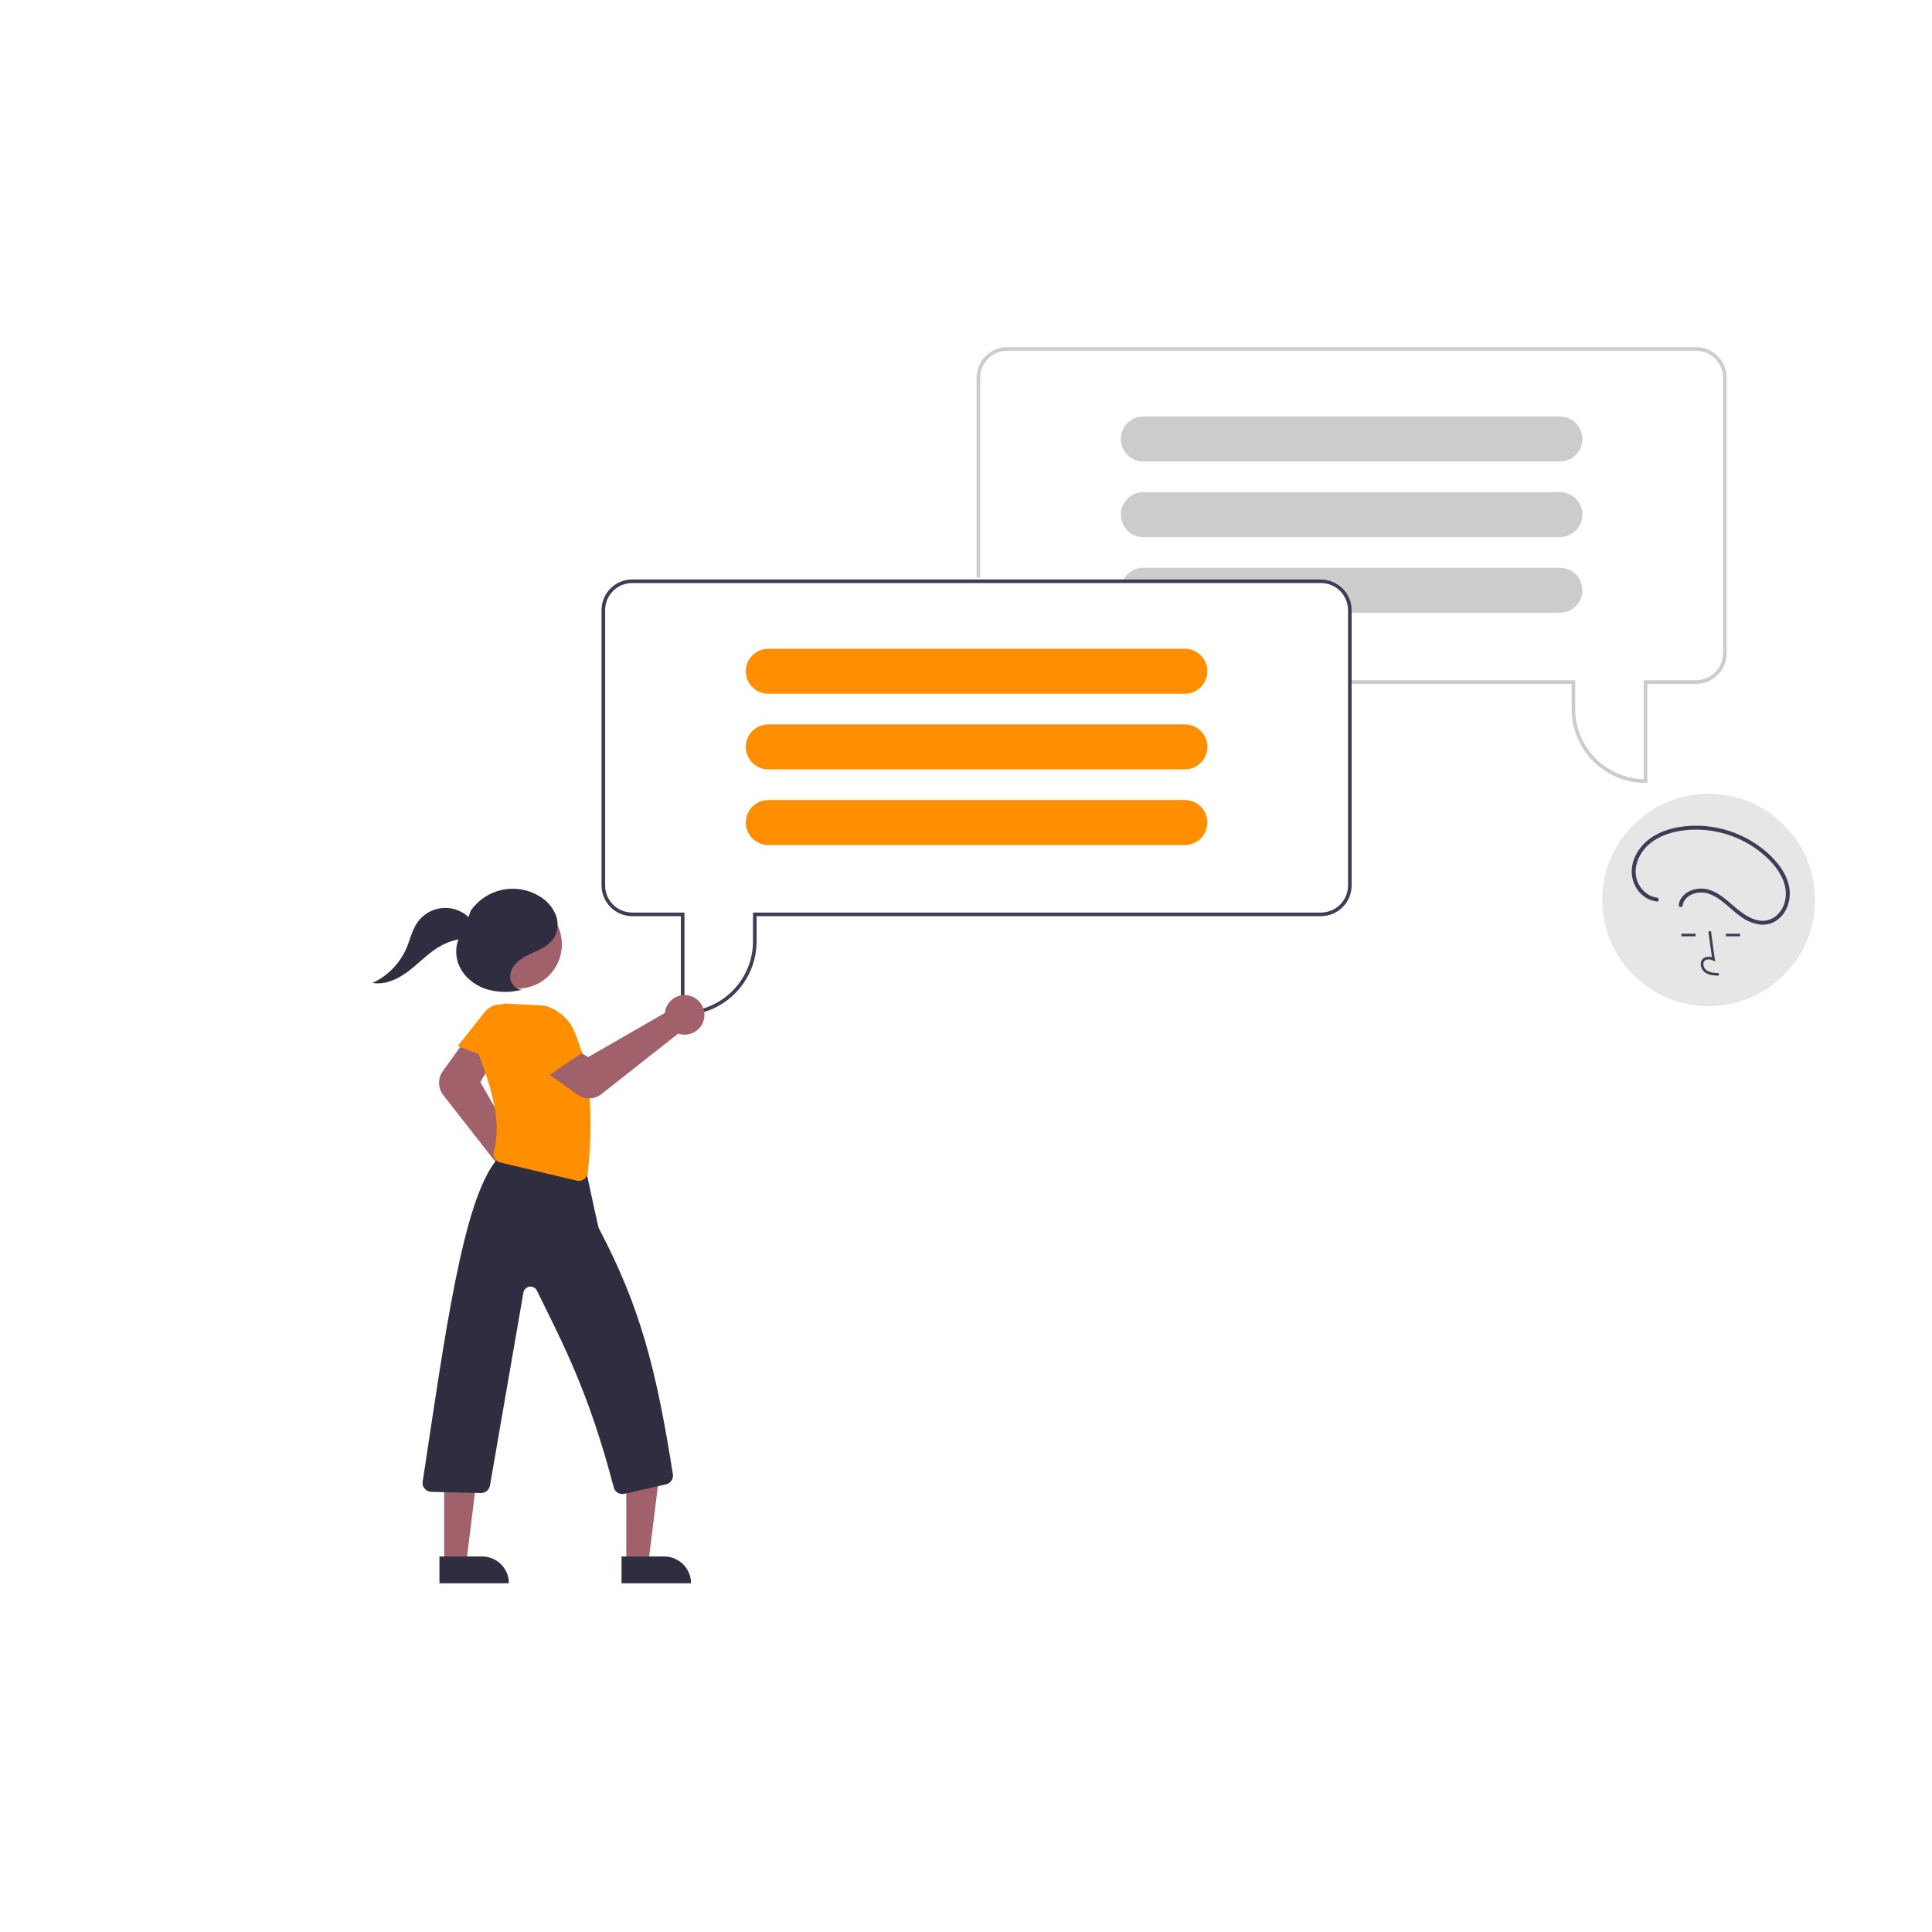 <svg xmlns="http://www.w3.org/2000/svg" width="512" height="512" viewBox="0 0 512 512" fill="none"><path d="M436.561 207.478H436.083C430.889 207.472 425.909 205.409 422.236 201.741C418.564 198.074 416.498 193.101 416.492 187.914V181.233H358.195V180.279H417.447V187.914C417.453 192.765 419.353 197.423 422.744 200.897C426.135 204.371 430.749 206.388 435.605 206.518V180.279H449.463C451.363 180.277 453.185 179.522 454.528 178.18C455.872 176.838 456.628 175.019 456.63 173.121V100.112C456.628 98.214 455.872 96.395 454.528 95.053C453.185 93.711 451.363 92.957 449.463 92.954H266.928C265.028 92.957 263.206 93.711 261.862 95.053C260.518 96.395 259.763 98.214 259.76 100.112V153.079H258.805V100.112C258.807 97.961 259.664 95.899 261.187 94.379C262.71 92.858 264.774 92.002 266.928 92H449.463C451.616 92.002 453.681 92.858 455.204 94.379C456.727 95.899 457.583 97.961 457.586 100.112V173.121C457.583 175.272 456.727 177.334 455.204 178.855C453.681 180.375 451.616 181.231 449.463 181.233H436.561V207.478Z" fill="#CCCCCC"></path><path d="M419.349 116.103C419.289 114.563 418.634 113.106 417.523 112.038C416.411 110.97 414.928 110.372 413.386 110.372H303.005C301.421 110.372 299.901 111 298.781 112.119C297.661 113.237 297.032 114.754 297.032 116.336C297.032 117.918 297.661 119.435 298.781 120.554C299.901 121.673 301.421 122.301 303.005 122.301H413.386C414.969 122.299 416.487 121.67 417.607 120.552C418.726 119.434 419.356 117.918 419.359 116.336C419.36 116.258 419.357 116.18 419.349 116.103V116.103Z" fill="#CCCCCC"></path><path d="M419.349 136.144C419.289 134.604 418.634 133.148 417.523 132.08C416.411 131.011 414.928 130.414 413.386 130.413H303.005C301.421 130.413 299.901 131.042 298.781 132.16C297.661 133.279 297.032 134.796 297.032 136.378C297.032 137.96 297.661 139.477 298.781 140.596C299.901 141.714 301.421 142.343 303.005 142.343H413.386C414.969 142.34 416.487 141.711 417.607 140.593C418.726 139.475 419.356 137.959 419.359 136.378C419.36 136.3 419.357 136.222 419.349 136.144V136.144Z" fill="#CCCCCC"></path><path d="M419.349 156.186C419.289 154.646 418.634 153.19 417.523 152.122C416.411 151.053 414.928 150.456 413.386 150.455H303.005C302.129 150.455 301.264 150.647 300.472 151.019C299.679 151.39 298.977 151.93 298.417 152.602C298.172 152.9 297.954 153.219 297.768 153.557H350.55C352.45 153.559 354.272 154.314 355.615 155.656C356.959 156.998 357.715 158.817 357.717 160.715V162.385H413.386C414.969 162.382 416.487 161.753 417.607 160.635C418.726 159.517 419.356 158.001 419.359 156.42C419.36 156.342 419.357 156.264 419.349 156.186Z" fill="#CCCCCC"></path><path d="M350.072 153.557H167.537C165.384 153.56 163.319 154.415 161.797 155.936C160.274 157.457 159.417 159.518 159.414 161.669V234.678C159.417 236.828 160.274 238.89 161.797 240.411C163.319 241.931 165.384 242.787 167.537 242.79H180.439V269.035H180.917C186.111 269.029 191.091 266.966 194.764 263.299C198.437 259.631 200.503 254.658 200.508 249.47V242.79H350.072C352.225 242.787 354.29 241.931 355.813 240.411C357.335 238.89 358.192 236.828 358.195 234.678V161.669C358.192 159.518 357.335 157.457 355.813 155.936C354.29 154.415 352.225 153.56 350.072 153.557V153.557ZM357.24 234.678C357.237 236.575 356.481 238.395 355.138 239.736C353.794 241.078 351.972 241.833 350.072 241.835H199.553V249.47C199.546 254.322 197.646 258.979 194.255 262.453C190.864 265.927 186.251 267.944 181.395 268.076V241.835H167.537C165.637 241.833 163.815 241.078 162.472 239.736C161.128 238.395 160.372 236.575 160.37 234.678V161.669C160.372 159.771 161.128 157.952 162.472 156.61C163.815 155.268 165.637 154.513 167.537 154.511H350.072C351.972 154.513 353.794 155.268 355.138 156.61C356.481 157.952 357.237 159.771 357.24 161.669V234.678Z" fill="#3F3D56"></path><path d="M313.995 171.928H203.615C202.072 171.929 200.589 172.526 199.477 173.595C198.366 174.663 197.711 176.12 197.651 177.659C197.643 177.737 197.64 177.815 197.642 177.893C197.644 179.474 198.274 180.99 199.393 182.108C200.513 183.226 202.031 183.856 203.615 183.858H313.995C315.579 183.858 317.099 183.229 318.219 182.111C319.339 180.992 319.968 179.475 319.968 177.893C319.968 176.311 319.339 174.794 318.219 173.675C317.099 172.557 315.579 171.928 313.995 171.928Z" fill="#FF8F00"></path><path d="M313.995 191.97H203.615C202.072 191.971 200.589 192.568 199.477 193.636C198.366 194.705 197.711 196.161 197.651 197.701C197.643 197.778 197.64 197.856 197.642 197.935C197.644 199.516 198.274 201.032 199.393 202.15C200.513 203.268 202.031 203.897 203.615 203.899H313.995C315.579 203.899 317.099 203.271 318.219 202.152C319.339 201.034 319.968 199.516 319.968 197.935C319.968 196.353 319.339 194.835 318.219 193.717C317.099 192.598 315.579 191.97 313.995 191.97Z" fill="#FF8F00"></path><path d="M313.995 212.012H203.615C202.072 212.013 200.589 212.61 199.477 213.678C198.366 214.747 197.711 216.203 197.651 217.743C197.643 217.82 197.64 217.898 197.642 217.977C197.644 219.558 198.274 221.074 199.393 222.192C200.513 223.31 202.031 223.939 203.615 223.941H313.995C315.579 223.941 317.099 223.313 318.219 222.194C319.339 221.076 319.968 219.558 319.968 217.977C319.968 216.395 319.339 214.877 318.219 213.759C317.099 212.64 315.579 212.012 313.995 212.012Z" fill="#FF8F00"></path><path d="M138.383 317.574C138.167 317.574 137.952 317.56 137.739 317.533C137.004 317.443 136.296 317.199 135.662 316.817C135.028 316.435 134.482 315.923 134.059 315.315C133.637 314.707 133.348 314.017 133.211 313.29C133.075 312.563 133.094 311.816 133.267 311.096C133.307 310.929 133.357 310.765 133.415 310.603L117.472 290.22C116.77 289.316 116.379 288.21 116.356 287.066C116.334 285.922 116.682 284.801 117.348 283.87L122.932 276.124L130.231 281.747L127.299 286.778L138.912 307.106C139.145 307.127 139.377 307.165 139.605 307.218C140.856 307.519 141.954 308.267 142.69 309.321C143.426 310.375 143.749 311.662 143.598 312.938C143.447 314.214 142.833 315.391 141.872 316.245C140.911 317.1 139.669 317.572 138.383 317.574L138.383 317.574Z" fill="#A0616A"></path><path d="M165.974 414.155L171.832 414.154L174.619 391.589L165.973 391.59L165.974 414.155Z" fill="#A0616A"></path><path d="M183.13 419.586L164.718 419.587L164.718 412.483L176.016 412.482C176.95 412.482 177.875 412.666 178.738 413.023C179.601 413.38 180.386 413.903 181.046 414.563C181.707 415.223 182.231 416.006 182.588 416.867C182.946 417.729 183.13 418.653 183.13 419.586V419.586Z" fill="#2F2E41"></path><path d="M117.712 414.155L123.57 414.154L126.357 391.589L117.711 391.59L117.712 414.155Z" fill="#A0616A"></path><path d="M134.868 419.586L116.457 419.587L116.456 412.483L127.754 412.482C128.688 412.482 129.613 412.666 130.477 413.023C131.34 413.38 132.124 413.903 132.784 414.563C133.445 415.223 133.969 416.006 134.327 416.867C134.684 417.729 134.868 418.653 134.868 419.586V419.586Z" fill="#2F2E41"></path><path d="M121.308 277.223L134.46 282.214L137.671 273.307C138.097 272.124 138.091 270.829 137.654 269.65C137.217 268.471 136.376 267.485 135.281 266.865V266.865C134.173 266.238 132.877 266.027 131.627 266.271C130.378 266.515 129.256 267.197 128.466 268.194L121.308 277.223Z" fill="#FF8F00"></path><path d="M164.932 395.939C164.407 395.939 163.897 395.764 163.483 395.442C163.068 395.12 162.772 394.669 162.642 394.161C156.084 369.104 149.424 356.544 142.283 342.021C142.105 341.659 141.815 341.363 141.457 341.177C141.098 340.991 140.689 340.923 140.29 340.985C139.891 341.046 139.521 341.233 139.236 341.519C138.95 341.805 138.763 342.174 138.702 342.573L129.851 393.655C129.762 394.225 129.469 394.743 129.027 395.113C128.584 395.484 128.022 395.681 127.445 395.668L114.303 395.348C113.984 395.341 113.67 395.27 113.38 395.139C113.089 395.008 112.828 394.819 112.613 394.584C112.385 394.359 112.211 394.086 112.104 393.784C111.996 393.483 111.957 393.162 111.99 392.843C117.942 353.645 122.628 318.164 131.64 307.34C131.89 307.103 132.176 306.909 132.488 306.764L132.215 306.722C132.137 306.71 131.929 306.678 131.926 306.469L131.923 306.267L132.129 306.228C132.457 306.217 132.785 306.266 133.095 306.373L153.663 309.534C154.233 309.622 154.751 309.914 155.122 310.355C155.492 310.796 155.69 311.356 155.677 311.932C156.795 317.156 158.509 325.041 158.662 325.429C169.636 346.264 173.894 362.67 178.32 390.685C178.412 391.279 178.275 391.886 177.937 392.383C177.599 392.88 177.085 393.232 176.499 393.366L165.468 395.879C165.292 395.919 165.113 395.939 164.932 395.939V395.939Z" fill="#2F2E41"></path><path d="M153.39 312.951C153.205 312.951 153.021 312.929 152.842 312.886L132.592 308.076C132.281 308.003 131.989 307.868 131.733 307.679C131.477 307.489 131.262 307.249 131.103 306.974C130.938 306.689 130.833 306.374 130.793 306.047C130.753 305.72 130.78 305.389 130.871 305.073C133.055 297.513 130.192 288.141 126.772 279.14C126.337 276.508 126.763 273.806 127.987 271.434C129.211 269.063 131.168 267.149 133.567 265.975L133.622 265.949L144.254 266.485C145.999 266.942 147.619 267.788 148.99 268.96C150.361 270.132 151.448 271.599 152.17 273.251C156.268 282.828 157.441 295.118 155.756 310.822C155.695 311.406 155.419 311.946 154.982 312.339C154.545 312.732 153.978 312.95 153.39 312.951L153.39 312.951Z" fill="#FF8F00"></path><path d="M156.114 291.089C155.033 291.091 153.978 290.756 153.097 290.131L145.254 284.549L150.85 277.232L155.901 280.137L176.201 268.442C176.221 268.209 176.258 267.978 176.31 267.749C176.548 266.739 177.081 265.821 177.841 265.113C178.601 264.405 179.554 263.937 180.58 263.77C181.606 263.603 182.659 263.743 183.605 264.173C184.551 264.604 185.348 265.304 185.896 266.187C186.443 267.07 186.716 268.094 186.68 269.132C186.644 270.169 186.301 271.173 185.694 272.016C185.087 272.859 184.243 273.503 183.27 273.867C182.296 274.231 181.236 274.298 180.224 274.06C180.057 274.02 179.891 273.972 179.729 273.915L159.338 289.979C158.418 290.7 157.283 291.091 156.114 291.089Z" fill="#A0616A"></path><path d="M142.766 286.827L154.4 278.926L148.932 271.193C148.206 270.166 147.14 269.428 145.922 269.11C144.704 268.792 143.413 268.915 142.277 269.456V269.456C141.127 270.003 140.212 270.942 139.695 272.105C139.179 273.267 139.095 274.575 139.46 275.794L142.766 286.827Z" fill="#FF8F00"></path><path d="M137.17 261.983C143.652 261.983 148.907 256.736 148.907 250.263C148.907 243.79 143.652 238.543 137.17 238.543C130.689 238.543 125.434 243.79 125.434 250.263C125.434 256.736 130.689 261.983 137.17 261.983Z" fill="#A0616A"></path><path d="M138.245 262.254C136.484 262.247 135.125 260.395 135.204 258.637C135.283 256.88 136.465 255.334 137.889 254.298C139.313 253.263 140.983 252.632 142.571 251.871C144.159 251.109 145.733 250.16 146.713 248.698C147.306 247.742 147.659 246.657 147.744 245.536C147.829 244.414 147.643 243.289 147.202 242.254C146.29 240.185 144.723 238.471 142.742 237.375C139.8 235.655 136.317 235.106 132.987 235.835C129.656 236.565 126.723 238.52 124.772 241.312L122.762 246.78C120.713 249.24 120.388 252.894 121.647 255.837C122.907 258.779 125.588 260.993 128.615 262.046C131.685 263.031 134.972 263.129 138.095 262.329" fill="#2F2E41"></path><path d="M125.564 244.706C124.76 243.468 123.663 242.447 122.371 241.732C121.078 241.017 119.629 240.631 118.152 240.607C116.674 240.583 115.214 240.923 113.899 241.596C112.584 242.269 111.455 243.255 110.612 244.467C109.2 246.495 108.687 248.995 107.716 251.267C105.958 255.336 102.76 258.615 98.734 260.478C102.26 261.097 105.772 259.306 108.59 257.103C111.408 254.899 113.887 252.21 117.043 250.524C119.526 249.203 122.316 248.564 125.127 248.67" fill="#2F2E41"></path><path d="M452.807 266.649C468.378 266.649 481 254.044 481 238.495C481 222.946 468.378 210.341 452.807 210.341C437.237 210.341 424.615 222.946 424.615 238.495C424.615 254.044 437.237 266.649 452.807 266.649Z" fill="#E6E6E6"></path><path d="M455.496 258.562C454.348 258.53 452.919 258.49 451.819 257.687C451.491 257.438 451.222 257.121 451.03 256.757C450.838 256.393 450.728 255.992 450.708 255.581C450.688 255.289 450.736 254.997 450.848 254.726C450.96 254.456 451.133 254.215 451.354 254.023C451.682 253.778 452.066 253.62 452.471 253.562C452.876 253.503 453.289 253.547 453.673 253.69L452.735 246.849L453.423 246.754L454.525 254.797L453.951 254.533C453.285 254.228 452.37 254.073 451.802 254.553C451.662 254.678 451.554 254.834 451.484 255.008C451.415 255.182 451.387 255.37 451.402 255.556C451.418 255.862 451.501 256.161 451.644 256.432C451.786 256.703 451.986 256.94 452.228 257.127C453.085 257.752 454.224 257.832 455.516 257.869L455.496 258.562Z" fill="#3F3D56"></path><path d="M449.333 247.438H445.592V248.132H449.333V247.438Z" fill="#3F3D56"></path><path d="M461.14 247.438H457.399V248.132H461.14V247.438Z" fill="#3F3D56"></path><path d="M439.093 237.861C436.08 237.518 433.747 234.635 433.491 231.711C433.186 228.232 435.215 224.927 437.999 222.975C440.91 220.933 444.536 220.081 448.045 219.893C454.891 219.553 461.618 221.767 466.919 226.106C469.548 228.286 472.004 231.064 472.935 234.42C473.743 237.334 473.085 240.635 470.738 242.676C470.158 243.176 469.48 243.551 468.747 243.776C468.014 244.001 467.242 244.073 466.481 243.985C464.66 243.796 462.979 242.84 461.525 241.784C458.696 239.73 456.373 236.868 452.926 235.795C450.399 235.008 447.119 235.7 445.575 237.983C445.224 238.505 444.997 239.1 444.911 239.723C444.879 239.856 444.898 239.996 444.966 240.115C445.034 240.234 445.144 240.322 445.274 240.363C445.408 240.399 445.55 240.381 445.669 240.313C445.789 240.245 445.878 240.132 445.915 240C446.321 237.125 449.86 236.052 452.344 236.709C455.966 237.666 458.397 240.893 461.368 242.944C462.906 244.089 464.718 244.811 466.623 245.038C468.275 245.168 469.914 244.665 471.208 243.632C473.747 241.63 474.718 238.187 474.156 235.088C473.506 231.498 471.087 228.422 468.433 226.04C463.051 221.262 456.065 218.685 448.866 218.822C445.194 218.906 441.362 219.663 438.199 221.601C435.131 223.481 432.759 226.626 432.449 230.282C432.176 233.5 433.905 236.866 436.873 238.275C437.573 238.606 438.323 238.818 439.093 238.901C439.758 238.977 439.752 237.936 439.093 237.861L439.093 237.861Z" fill="#3F3D56"></path></svg>